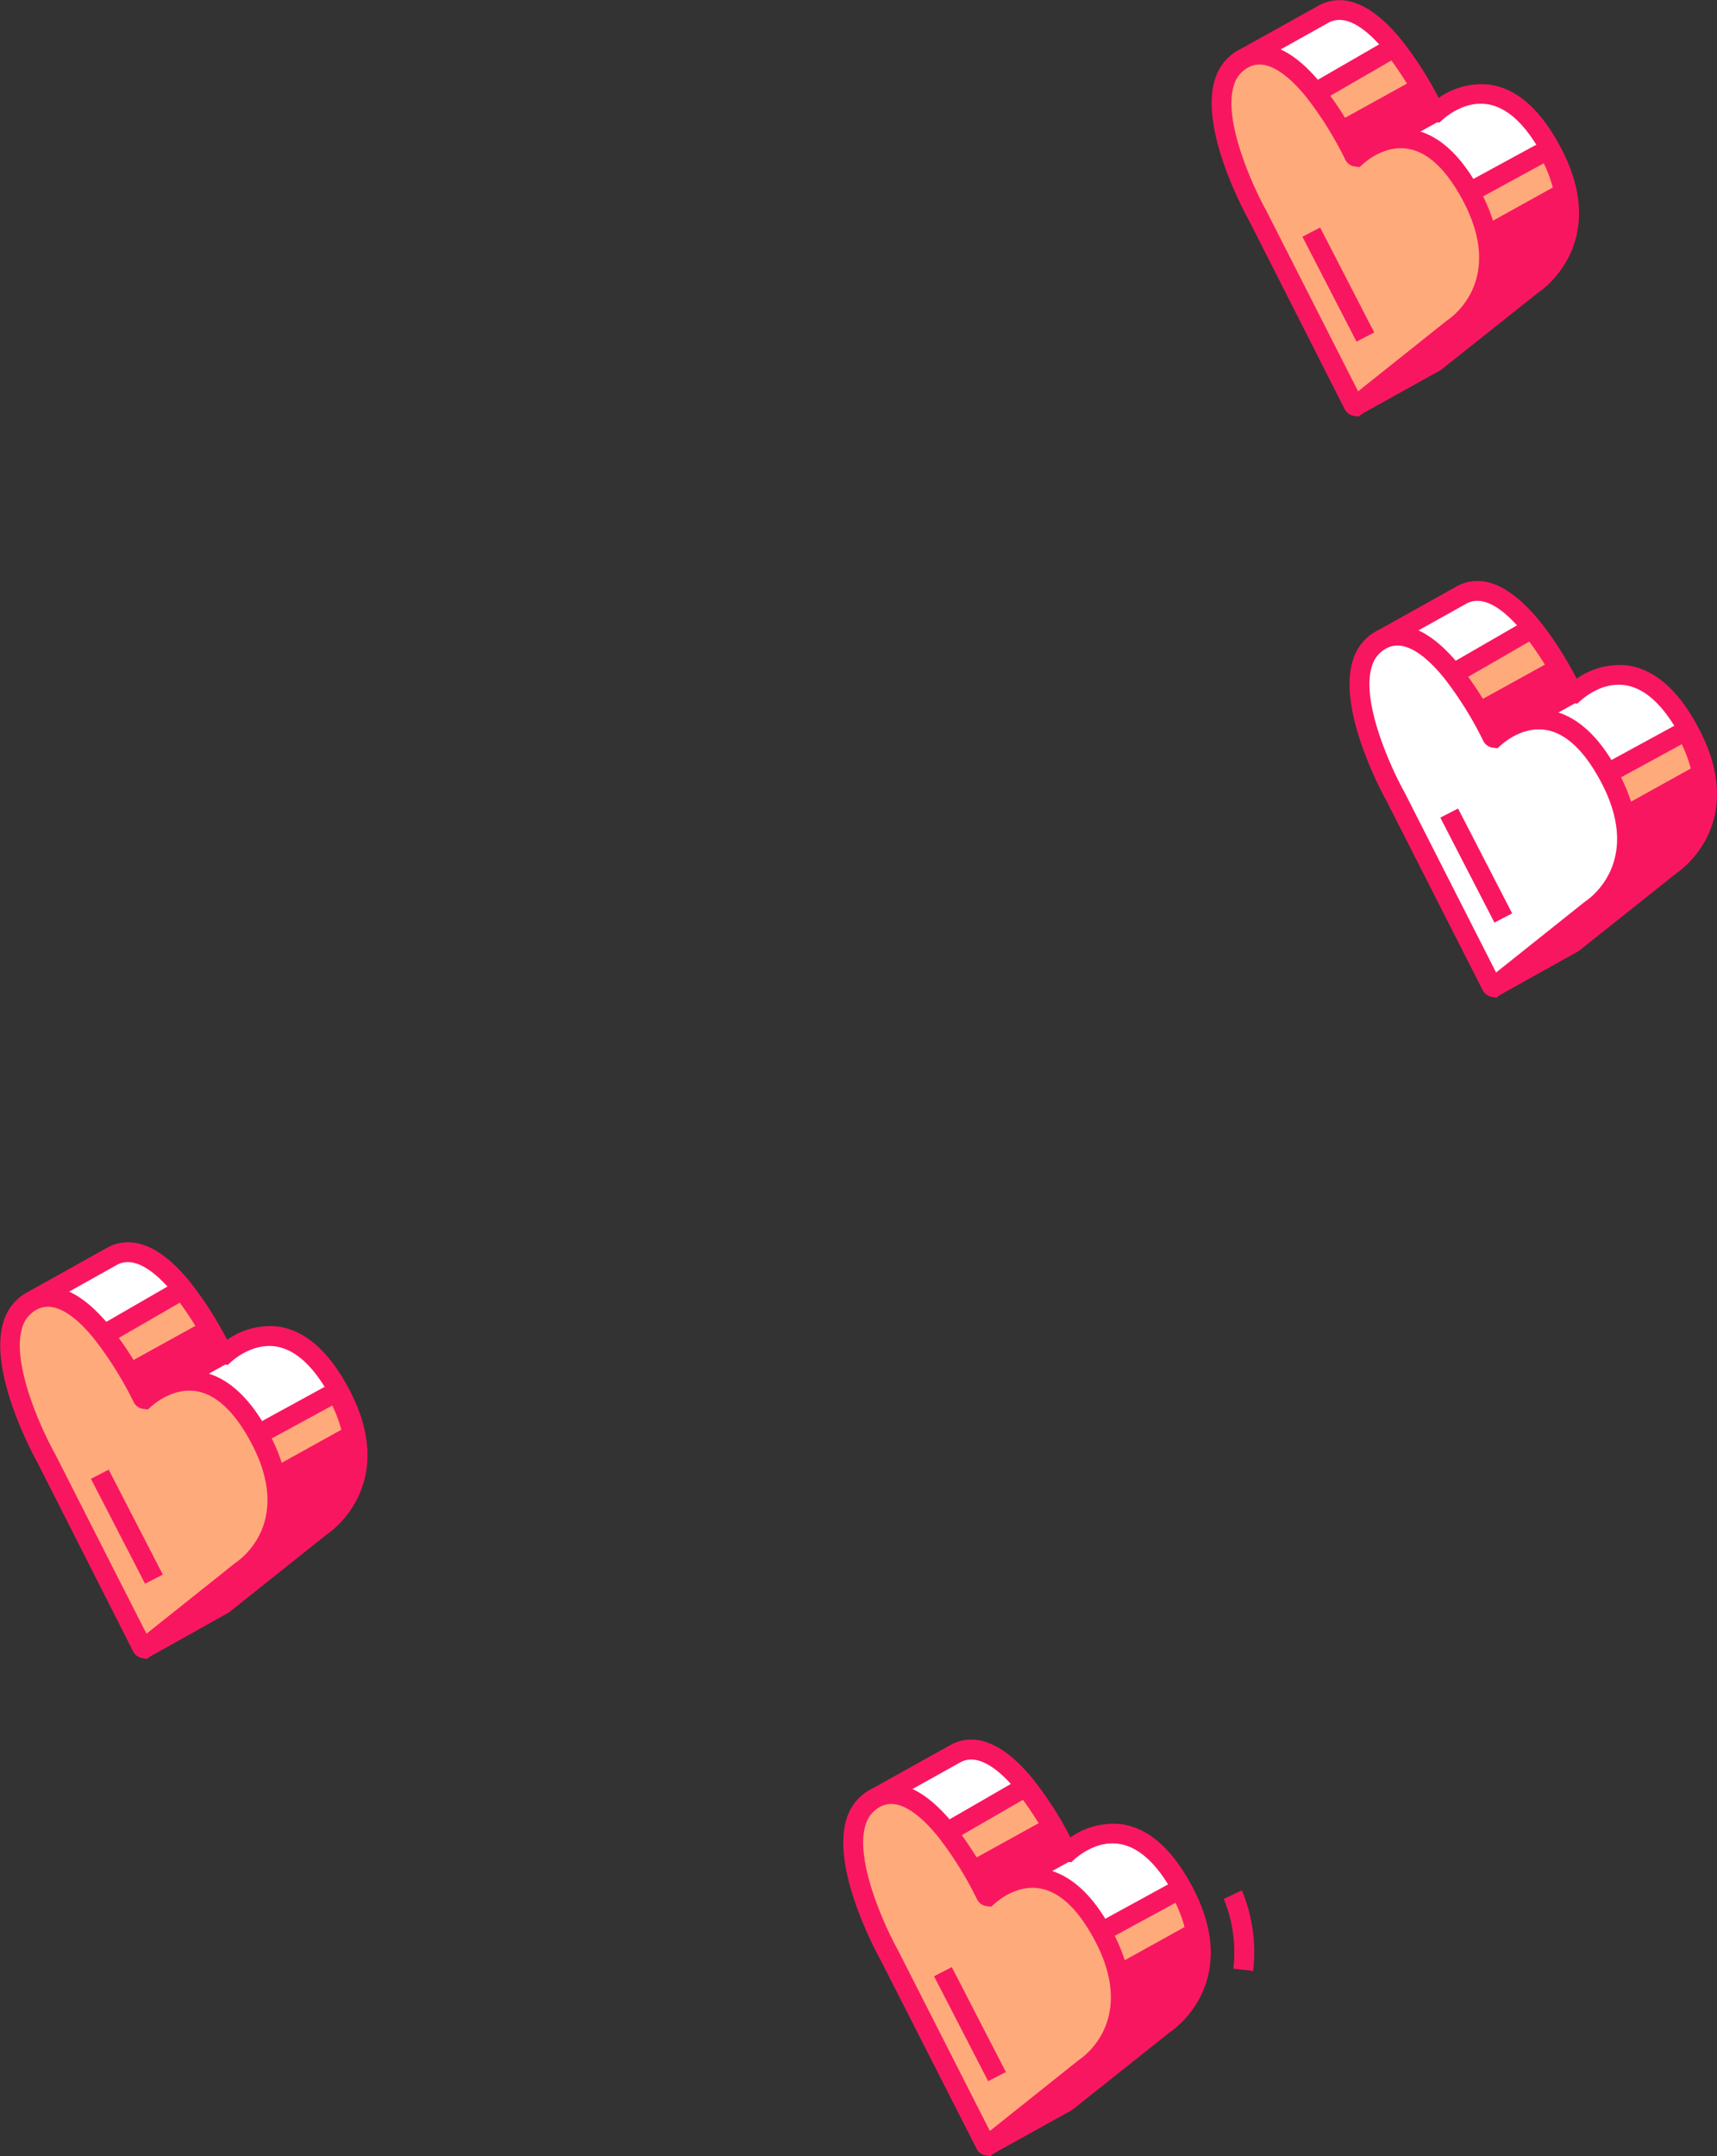 <svg xmlns="http://www.w3.org/2000/svg" viewBox="0 0 358.85 450.61"><rect x="0" y="0" width="358.85" height="450.61" fill="#333333" stroke="none"/><g id="Capa_2" data-name="Capa 2"><g id="content"><path d="M69.8,289C60,272.83,49.1,281.16,47,283c-.14.13-.38,0-.52-.3-2.09-4.26-13-25.14-22.79-20.31L7.34,271.52a.37.37,0,0,0-.14.52l11.56,19.7,0,.06,15.43,42.34-4.17,1,.14,8.66a.38.38,0,0,0,.56.32l16.13-9,0,0L67.19,319S82.25,309.5,69.8,289Z" style="fill:#fff"></path><path d="M30.57,346.27a2.49,2.49,0,0,1-2.46-2.42l-.17-10.33,3.53-.86L16.83,292.51,5,272.34l.19-1.14a2.5,2.5,0,0,1,1.18-1.5l16.36-9.13c3.63-1.79,9.42-1.93,16.92,7.25A75.18,75.18,0,0,1,47.47,280a15.5,15.5,0,0,1,10.8-2.75c5,.76,9.48,4.34,13.31,10.64h0c13.36,22-3.12,32.69-3.29,32.79L47.81,337l-16,8.95A2.48,2.48,0,0,1,30.57,346.27Zm1.59-9.48.07,4.13,13.63-7.61,20-16c.73-.48,13.32-8.83,2.13-27.24-3.15-5.19-6.64-8.11-10.37-8.68-4.5-.66-8.21,2.25-9.25,3.16l-.77.69-1.18-.16a2.68,2.68,0,0,1-1.82-1.46,74.7,74.7,0,0,0-8.24-13.17c-3.18-3.9-7.8-8.14-11.76-6.2L9.88,272.49,20.7,291,37,335.61Z" style="fill:#f91661"></path><path d="M53.6,300s-7.27-.41-8.56-.19-17,6.88-17,6.88l-2.33,5.4,8,22-4.18,1,.15,8.66a.38.38,0,0,0,.56.32l16.12-9a.1.1,0,0,0,.05,0l20.26-16.15s14-8.89,3.64-28.05Z" style="fill:#ffaa7b"></path><path d="M30.09,346.24a2.48,2.48,0,0,1-2.46-2.41l-.17-10.33,3.53-.86L23.48,312l3-6.93.77-.33c5.95-2.52,16.12-6.79,17.46-7a71,71,0,0,1,8.42.14L71.19,288l1,1.84c11.2,20.63-4.2,30.71-4.35,30.81L47.34,337l-16.05,9A2.41,2.41,0,0,1,30.09,346.24Zm1.59-9.48.07,4.14,13.64-7.61,20-16c.66-.44,11.56-7.73,4.06-23.57l-15.39,8.38-.59,0c-3.34-.18-7.39-.33-8.11-.21-1,.26-9.58,3.8-15.75,6.41L28,312.16l8.55,23.43Z" style="fill:#f91661"></path><path d="M33.21,290.49l13-7.2a2.27,2.27,0,0,0,.12-.59,77.3,77.3,0,0,0-8.22-13.21L21.59,279l-4.88,9.5,1.89,3.21,0,.06,2.45,6.74,5.67,4.38Z" style="fill:#ffaa7b"></path><path d="M27.45,306.1l-8.12-6.28-2.6-7.15-2.39-4.07L20,277.53l18.6-10.74,1.12,1.4a79.54,79.54,0,0,1,8.46,13.59,2.76,2.76,0,0,1,0,2.13l-.25.79L34.77,292Zm-4.62-8.84,3.22,2.49L31.65,289l12.12-6.71a76.59,76.59,0,0,0-6.19-10.05l-14.41,8.32-4.08,7.93,1.49,2.62Z" style="fill:#f91661"></path><path d="M53.09,298.32c-9.82-16.17-20.69-7.84-22.78-6-.14.13-.38,0-.52-.3-2.1-4.26-13-25.14-22.79-20.31-12.45,6.12,2.61,33,2.61,33l20.05,39.45c.14.28.4.43.54.32l20.28-16.17S65.55,318.82,53.09,298.32Z" style="fill:#ffaa7b"></path><path d="M30.72,346.69l-1.13-.19a2.66,2.66,0,0,1-1.79-1.43l-20-39.46c-.38-.68-10.39-18.7-7.08-29.34a10.26,10.26,0,0,1,5.42-6.43c3.52-1.74,9.31-1.88,16.82,7.3a75.18,75.18,0,0,1,7.86,12.21,15.5,15.5,0,0,1,10.8-2.75c5,.77,9.48,4.34,13.31,10.64h0c13.36,22-3.12,32.69-3.29,32.79ZM10,273.09a4.78,4.78,0,0,0-2.1.49,6.16,6.16,0,0,0-3.27,3.93c-2.31,7.42,4.11,21.39,6.78,26.14l19.2,37.78,18.55-14.79c.73-.48,13.31-8.83,2.13-27.24-3.15-5.19-6.64-8.11-10.36-8.68-4.5-.67-8.23,2.25-9.26,3.16l-.77.68-1.17-.15a2.59,2.59,0,0,1-1.83-1.47,75.73,75.73,0,0,0-8.24-13.16C17.05,276.55,13.43,273.09,10,273.09Z" style="fill:#f91661"></path><rect x="24.41" y="306.73" width="4.17" height="24.67" transform="translate(-143.32 47.65) rotate(-27.29)" style="fill:#f91661"></rect><polygon points="26.05 285.25 42.67 276.07 46.2 283.29 29.79 292.02 26.05 285.25" style="fill:#f91661"></polygon><polygon points="54.01 326.5 62.11 322.99 71.33 316.07 74.19 308.22 74.41 300.57 73.23 297.74 58.02 306.18 58.85 312.03 56.91 319.19 54.01 326.5" style="fill:#f91661"></polygon><path d="M323,29.39c-9.83-16.18-20.7-7.85-22.79-6-.14.12-.38,0-.52-.3-2.09-4.26-13-25.14-22.79-20.31l-16.36,9.13a.37.37,0,0,0-.14.52L272,32.13l0,.06,15.43,42.34-4.17,1,.14,8.66a.38.38,0,0,0,.56.32l16.13-9,.05,0L320.4,59.34S335.46,49.89,323,29.39Z" style="fill:#fff"></path><path d="M283.78,86.65a2.4,2.4,0,0,1-1.22-.33,2.46,2.46,0,0,1-1.24-2.1l-.18-10.31,3.54-.86-14.6-40-11.92-20.3.19-1.13a2.55,2.55,0,0,1,1.18-1.51L275.9,1c3.63-1.79,9.42-1.93,16.92,7.25a74.75,74.75,0,0,1,7.86,12.21,15.45,15.45,0,0,1,10.8-2.75c5,.76,9.48,4.34,13.31,10.64,13.36,22-3.12,32.69-3.29,32.79L301.16,77.31l-16.18,9A2.41,2.41,0,0,1,283.78,86.65Zm1.59-9.48.07,4.13,13.64-7.6,20-16c.72-.48,13.31-8.84,2.13-27.24h0c-3.16-5.19-6.65-8.11-10.37-8.68-4.54-.68-8.22,2.25-9.26,3.16l-.77.68-1.18-.16A2.61,2.61,0,0,1,297.82,24a74.25,74.25,0,0,0-8.23-13.16c-3.19-3.9-7.8-8.13-11.76-6.19l-14.74,8.23L274,31.61,290.19,76Z" style="fill:#f91661"></path><path d="M306.81,40.39s-7.27-.41-8.56-.19-17,6.88-17,6.88l-2.33,5.4,8,22-4.18,1,.15,8.65a.37.37,0,0,0,.56.32l16.12-9,.05,0,20.26-16.15s14-8.89,3.64-28Z" style="fill:#ffaa7b"></path><path d="M283.3,86.63a2.46,2.46,0,0,1-2.45-2.41l-.18-10.33L284.2,73l-7.51-20.62,3-6.92.77-.33c5.95-2.52,16.13-6.8,17.47-7a70.62,70.62,0,0,1,8.42.13l18.07-9.84,1,1.83C336.6,50.9,321.19,61,321,61.07L300.55,77.36l-16.05,9A2.48,2.48,0,0,1,283.3,86.63Zm1.59-9.48.07,4.14,13.64-7.61,20-16c.65-.43,11.55-7.73,4.05-23.56L307.29,42.5l-.59,0c-3.34-.19-7.39-.32-8.11-.22-1,.26-9.58,3.81-15.75,6.42l-1.67,3.88L289.71,76Z" style="fill:#f91661"></path><path d="M286.42,30.88l13-7.21a2.18,2.18,0,0,0,.12-.59,77.32,77.32,0,0,0-8.22-13.2L274.8,19.42l-4.88,9.49,1.89,3.21,0,.06,2.45,6.74L280,43.31Z" style="fill:#ffaa7b"></path><path d="M280.66,46.49l-8.12-6.28L269.92,33,267.55,29l5.68-11.06,18.6-10.74L293,8.57a79.4,79.4,0,0,1,8.46,13.59,2.76,2.76,0,0,1,0,2.13l-.25.8L288,32.4ZM276,37.64l3.22,2.5,5.6-10.78L297,22.64a78,78,0,0,0-6.2-10l-14.4,8.32-4.08,7.94,1.51,2.68Z" style="fill:#f91661"></path><path d="M306.3,38.71c-9.82-16.18-20.69-7.84-22.78-6-.14.13-.38,0-.52-.3-2.1-4.26-13-25.14-22.79-20.31-12.45,6.12,2.61,33,2.61,33l20.05,39.45c.14.28.4.43.54.31l20.28-16.16S318.76,59.21,306.3,38.71Z" style="fill:#ffaa7b"></path><path d="M283.94,87.07l-1.13-.18a2.67,2.67,0,0,1-1.8-1.43L261,46c-.39-.68-10.4-18.7-7.09-29.34a10.28,10.28,0,0,1,5.41-6.43c3.54-1.74,9.33-1.88,16.83,7.3A74.08,74.08,0,0,1,284,29.74,15.37,15.37,0,0,1,294.78,27c5,.76,9.48,4.34,13.3,10.64h0c13.37,22-3.11,32.68-3.28,32.79ZM263.23,13.48a4.65,4.65,0,0,0-2.1.49,6.14,6.14,0,0,0-3.27,3.93C255.55,25.32,262,39.28,264.64,44l19.2,37.78L302.39,67c.73-.48,13.31-8.84,2.13-27.24h0c-3.15-5.19-6.64-8.11-10.36-8.68-4.47-.71-8.23,2.25-9.26,3.16l-.78.69-1.19-.17a2.59,2.59,0,0,1-1.81-1.48,74.64,74.64,0,0,0-8.23-13.15C270.26,16.94,266.64,13.48,263.23,13.48Z" style="fill:#f91661"></path><rect x="277.62" y="47.12" width="4.17" height="24.67" transform="translate(3.86 134.83) rotate(-27.28)" style="fill:#f91661"></rect><polygon points="279.26 25.64 295.88 16.46 299.42 23.67 283 32.41 279.26 25.64" style="fill:#f91661"></polygon><polygon points="307.22 66.89 315.32 63.38 324.54 56.46 327.4 48.61 327.62 40.96 326.44 38.13 311.23 46.56 312.06 52.42 310.13 59.58 307.22 66.89" style="fill:#f91661"></polygon><path d="M246,392.93c-9.83-16.18-20.69-7.85-22.78-6-.15.12-.38,0-.53-.31-2.09-4.25-12.95-25.13-22.78-20.3l-16.37,9.13a.39.39,0,0,0-.14.52L195,395.66l0,.07,15.44,42.33-4.18,1,.15,8.65a.38.38,0,0,0,.56.33l16.12-9,.06,0,20.25-16.15S258.49,413.42,246,392.93Z" style="fill:#fff"></path><path d="M206.81,450.19a2.47,2.47,0,0,1-1.23-.33,2.51,2.51,0,0,1-1.23-2.1l-.17-10.31,3.53-.86-14.58-40-11.92-20.31.18-1.12a2.5,2.5,0,0,1,1.18-1.52l16.37-9.13c3.63-1.79,9.42-1.93,16.92,7.25A75.43,75.43,0,0,1,223.72,384a15.44,15.44,0,0,1,10.81-2.75c5,.76,9.47,4.34,13.29,10.63h0c13.37,22-3.12,32.69-3.28,32.8l-20.48,16.28L208,449.87A2.42,2.42,0,0,1,206.81,450.19Zm1.6-9.48.06,4.14,13.58-7.58,20.08-16c.73-.48,13.31-8.84,2.13-27.24-3.15-5.19-6.64-8.11-10.36-8.68-4.5-.71-8.23,2.25-9.27,3.16l-.76.67-1.16-.14a2.69,2.69,0,0,1-1.85-1.47,74.47,74.47,0,0,0-8.23-13.17c-3.18-3.9-7.8-8.14-11.76-6.19l-14.75,8.23L197,394.9l16.27,44.64Z" style="fill:#f91661"></path><path d="M229.85,403.93s-7.27-.41-8.56-.19-17,6.88-17,6.88L202,416l8,22-4.17,1,.14,8.65a.37.37,0,0,0,.56.32l16.13-9,0,0L243,422.85s14-8.89,3.64-28.05Z" style="fill:#ffaa7b"></path><path d="M206.34,450.17a2.48,2.48,0,0,1-2.46-2.41l-.17-10.34,3.53-.85L199.72,416l3-6.92.77-.33c6-2.53,16.13-6.8,17.46-7a70.8,70.8,0,0,1,8.43.13L247.44,392l1,1.83c11.2,20.64-4.2,30.71-4.36,30.81L223.58,440.9l-16,9A2.48,2.48,0,0,1,206.34,450.17Zm1.59-9.48.07,4.13,13.63-7.6,20-16c.65-.43,11.55-7.73,4.05-23.57L230.32,406l-.59,0c-3.33-.19-7.38-.33-8.11-.22-1,.26-9.57,3.81-15.74,6.42l-1.67,3.87,8.54,23.44Z" style="fill:#f91661"></path><path d="M209.46,394.42l13-7.21a2.18,2.18,0,0,0,.12-.59,77.09,77.09,0,0,0-8.21-13.2L197.84,383l-4.88,9.5,1.88,3.21,0,.06,2.46,6.74,5.67,4.39Z" style="fill:#ffaa7b"></path><path d="M203.7,410l-8.13-6.28L193,396.57l-2.38-4.05,5.68-11.06,18.6-10.74,1.13,1.39a80.87,80.87,0,0,1,8.46,13.59,2.71,2.71,0,0,1,0,2.13l-.25.8L211,395.94Zm-4.62-8.84,3.22,2.49,5.6-10.77L220,386.18a78.44,78.44,0,0,0-6.2-10.05l-14.41,8.32-4.07,7.94,1.45,2.51Z" style="fill:#f91661"></path><path d="M229.34,402.25c-9.83-16.18-20.69-7.85-22.78-6-.15.12-.39,0-.53-.31-2.09-4.25-12.95-25.13-22.78-20.3-12.45,6.11,2.61,33,2.61,33l20,39.45c.14.27.4.43.54.31l20.28-16.17S241.79,422.74,229.34,402.25Z" style="fill:#ffaa7b"></path><path d="M207,450.61l-1.12-.18a2.67,2.67,0,0,1-1.8-1.43L184,409.54c-.39-.69-10.39-18.71-7.09-29.34a10.27,10.27,0,0,1,5.42-6.43c3.53-1.75,9.32-1.89,16.83,7.29A75.9,75.9,0,0,1,207,393.28a15.42,15.42,0,0,1,10.8-2.75c5,.76,9.48,4.34,13.3,10.63h0c13.37,22-3.12,32.69-3.28,32.8ZM186.27,377a4.69,4.69,0,0,0-2.11.49,6.2,6.2,0,0,0-3.27,3.93c-2.3,7.42,4.12,21.38,6.78,26.14l19.21,37.78,18.55-14.8c.73-.47,13.31-8.83,2.13-27.23-3.16-5.19-6.65-8.11-10.37-8.68-4.5-.7-8.22,2.25-9.26,3.16l-.77.68-1.17-.15a2.65,2.65,0,0,1-1.83-1.47,74.47,74.47,0,0,0-8.23-13.17C193.29,380.48,189.67,377,186.27,377Z" style="fill:#f91661"></path><rect x="200.65" y="410.66" width="4.17" height="24.67" transform="translate(-171.34 139.99) rotate(-27.28)" style="fill:#f91661"></rect><polygon points="202.29 389.18 218.92 380 222.45 387.21 206.03 395.94 202.29 389.18" style="fill:#f91661"></polygon><polygon points="230.26 430.43 238.36 426.92 247.57 420 250.43 412.15 250.66 404.5 249.47 401.67 234.27 410.1 235.1 415.95 233.16 423.12 230.26 430.43" style="fill:#f91661"></polygon><path d="M261.91,411.9l-4.14-.48a29.64,29.64,0,0,0-2-14.59l3.78-1.77A33.8,33.8,0,0,1,261.91,411.9Z" style="fill:#f91661"></path><path d="M351.84,150.81c-9.83-16.17-20.69-7.84-22.78-6-.14.13-.38,0-.52-.3-2.1-4.26-13-25.14-22.79-20.31l-16.37,9.13a.39.39,0,0,0-.14.52l11.56,19.7,0,.06L316.27,196l-4.18,1,.15,8.65a.38.38,0,0,0,.56.32l16.13-9,.05,0,20.25-16.15S364.3,171.31,351.84,150.81Z" style="fill:#fff"></path><path d="M312.61,208.08a2.46,2.46,0,0,1-2.45-2.41L310,195.33l3.54-.86-14.6-40L287,134.15l.19-1.13a2.43,2.43,0,0,1,1.18-1.5l16.37-9.14c10.49-5.17,20.77,11.76,24.78,19.46a15.48,15.48,0,0,1,10.8-2.75c5,.77,9.48,4.34,13.3,10.64h0c13.37,22-3.11,32.69-3.28,32.79l-20.4,16.24-16.13,9A2.42,2.42,0,0,1,312.61,208.08Zm1.6-9.48.06,4.13,13.64-7.61,20-16c.73-.48,13.31-8.83,2.13-27.24h0c-3.15-5.19-6.64-8.11-10.36-8.68-4.54-.69-8.23,2.25-9.26,3.16l-.78.69-1.18-.16a2.64,2.64,0,0,1-1.82-1.48c-4.28-8.72-13.31-22.63-20-19.35l-14.75,8.23L302.84,153,319,197.42Z" style="fill:#f91661"></path><path d="M335.65,161.81s-7.27-.4-8.56-.19-17,6.88-17,6.88l-2.33,5.4,8,22-4.18,1,.15,8.66a.37.37,0,0,0,.55.32l16.13-9a.1.1,0,0,0,.05,0l20.26-16.14s14-8.89,3.64-28.06Z" style="fill:#ffaa7b"></path><path d="M312.14,208.05a2.45,2.45,0,0,1-2.46-2.43l-.17-10.31,3.53-.86-7.52-20.61,3-6.93.76-.33c6-2.52,16.13-6.79,17.47-7a71,71,0,0,1,8.42.14l18.06-9.85,1,1.84c11.2,20.63-4.2,30.71-4.36,30.8l-20.35,16.22-16.18,9A2.52,2.52,0,0,1,312.14,208.05Zm1.59-9.48.07,4.14,13.64-7.61,20-16c.65-.44,11.55-7.74,4.05-23.57l-15.39,8.39-.59,0c-3.33-.18-7.38-.33-8.11-.21-1,.26-9.58,3.8-15.74,6.42L310,174l8.54,23.43Z" style="fill:#f91661"></path><path d="M315.26,152.3l13-7.2a2.27,2.27,0,0,0,.12-.59,77.07,77.07,0,0,0-8.21-13.21l-16.52,9.54-4.88,9.5,1.88,3.21,0,.06,2.46,6.74,5.67,4.38Z" style="fill:#ffaa7b"></path><path d="M309.5,167.91l-8.12-6.28-2.66-7.31-2.34-3.91,5.69-11.07,18.6-10.74,1.12,1.4a80.34,80.34,0,0,1,8.46,13.59,2.71,2.71,0,0,1,0,2.13l-.25.8-13.17,7.3Zm-4.62-8.84,3.22,2.49,5.6-10.77,12.12-6.72a76.41,76.41,0,0,0-6.2-10l-14.41,8.32-4.07,7.93,1.54,2.77Z" style="fill:#f91661"></path><path d="M335.14,160.13c-9.83-16.17-20.69-7.84-22.78-6-.15.13-.38,0-.53-.3-2.09-4.26-12.95-25.13-22.78-20.31-12.45,6.12,2.61,33,2.61,33l20,39.45c.14.28.4.43.54.32l20.28-16.17S347.59,180.63,335.14,160.13Z" style="fill:#fff"></path><path d="M312.78,208.49l-1.13-.17a2.72,2.72,0,0,1-1.8-1.44L289.8,167.43c-.39-.69-10.39-18.71-7.08-29.35a10.3,10.3,0,0,1,5.41-6.43c3.54-1.74,9.33-1.88,16.83,7.3a74.78,74.78,0,0,1,7.85,12.21,15.53,15.53,0,0,1,10.8-2.75c5,.77,9.49,4.34,13.31,10.64,13.37,22-3.11,32.69-3.28,32.8Zm-20.72-73.58a4.73,4.73,0,0,0-2.09.48,6.16,6.16,0,0,0-3.27,3.93c-2.31,7.41,4.11,21.38,6.78,26.14l19.2,37.78,18.55-14.79c.73-.48,13.31-8.83,2.13-27.23-3.16-5.2-6.65-8.12-10.37-8.69-4.5-.68-8.22,2.25-9.25,3.16l-.77.69-1.18-.16a2.63,2.63,0,0,1-1.83-1.47,75.24,75.24,0,0,0-8.23-13.16C299.09,138.36,295.47,134.91,292.06,134.91Z" style="fill:#f91661"></path><rect x="306.45" y="168.54" width="4.17" height="24.67" transform="translate(-48.59 161.54) rotate(-27.28)" style="fill:#f91661"></rect><polygon points="308.1 147.06 324.72 137.88 328.25 145.1 311.83 153.83 308.1 147.06" style="fill:#f91661"></polygon><polygon points="336.06 188.31 344.16 184.8 353.37 177.88 356.24 170.03 356.46 162.38 355.27 159.55 340.07 167.99 340.9 173.84 338.96 181 336.06 188.31" style="fill:#f91661"></polygon></g></g></svg>
